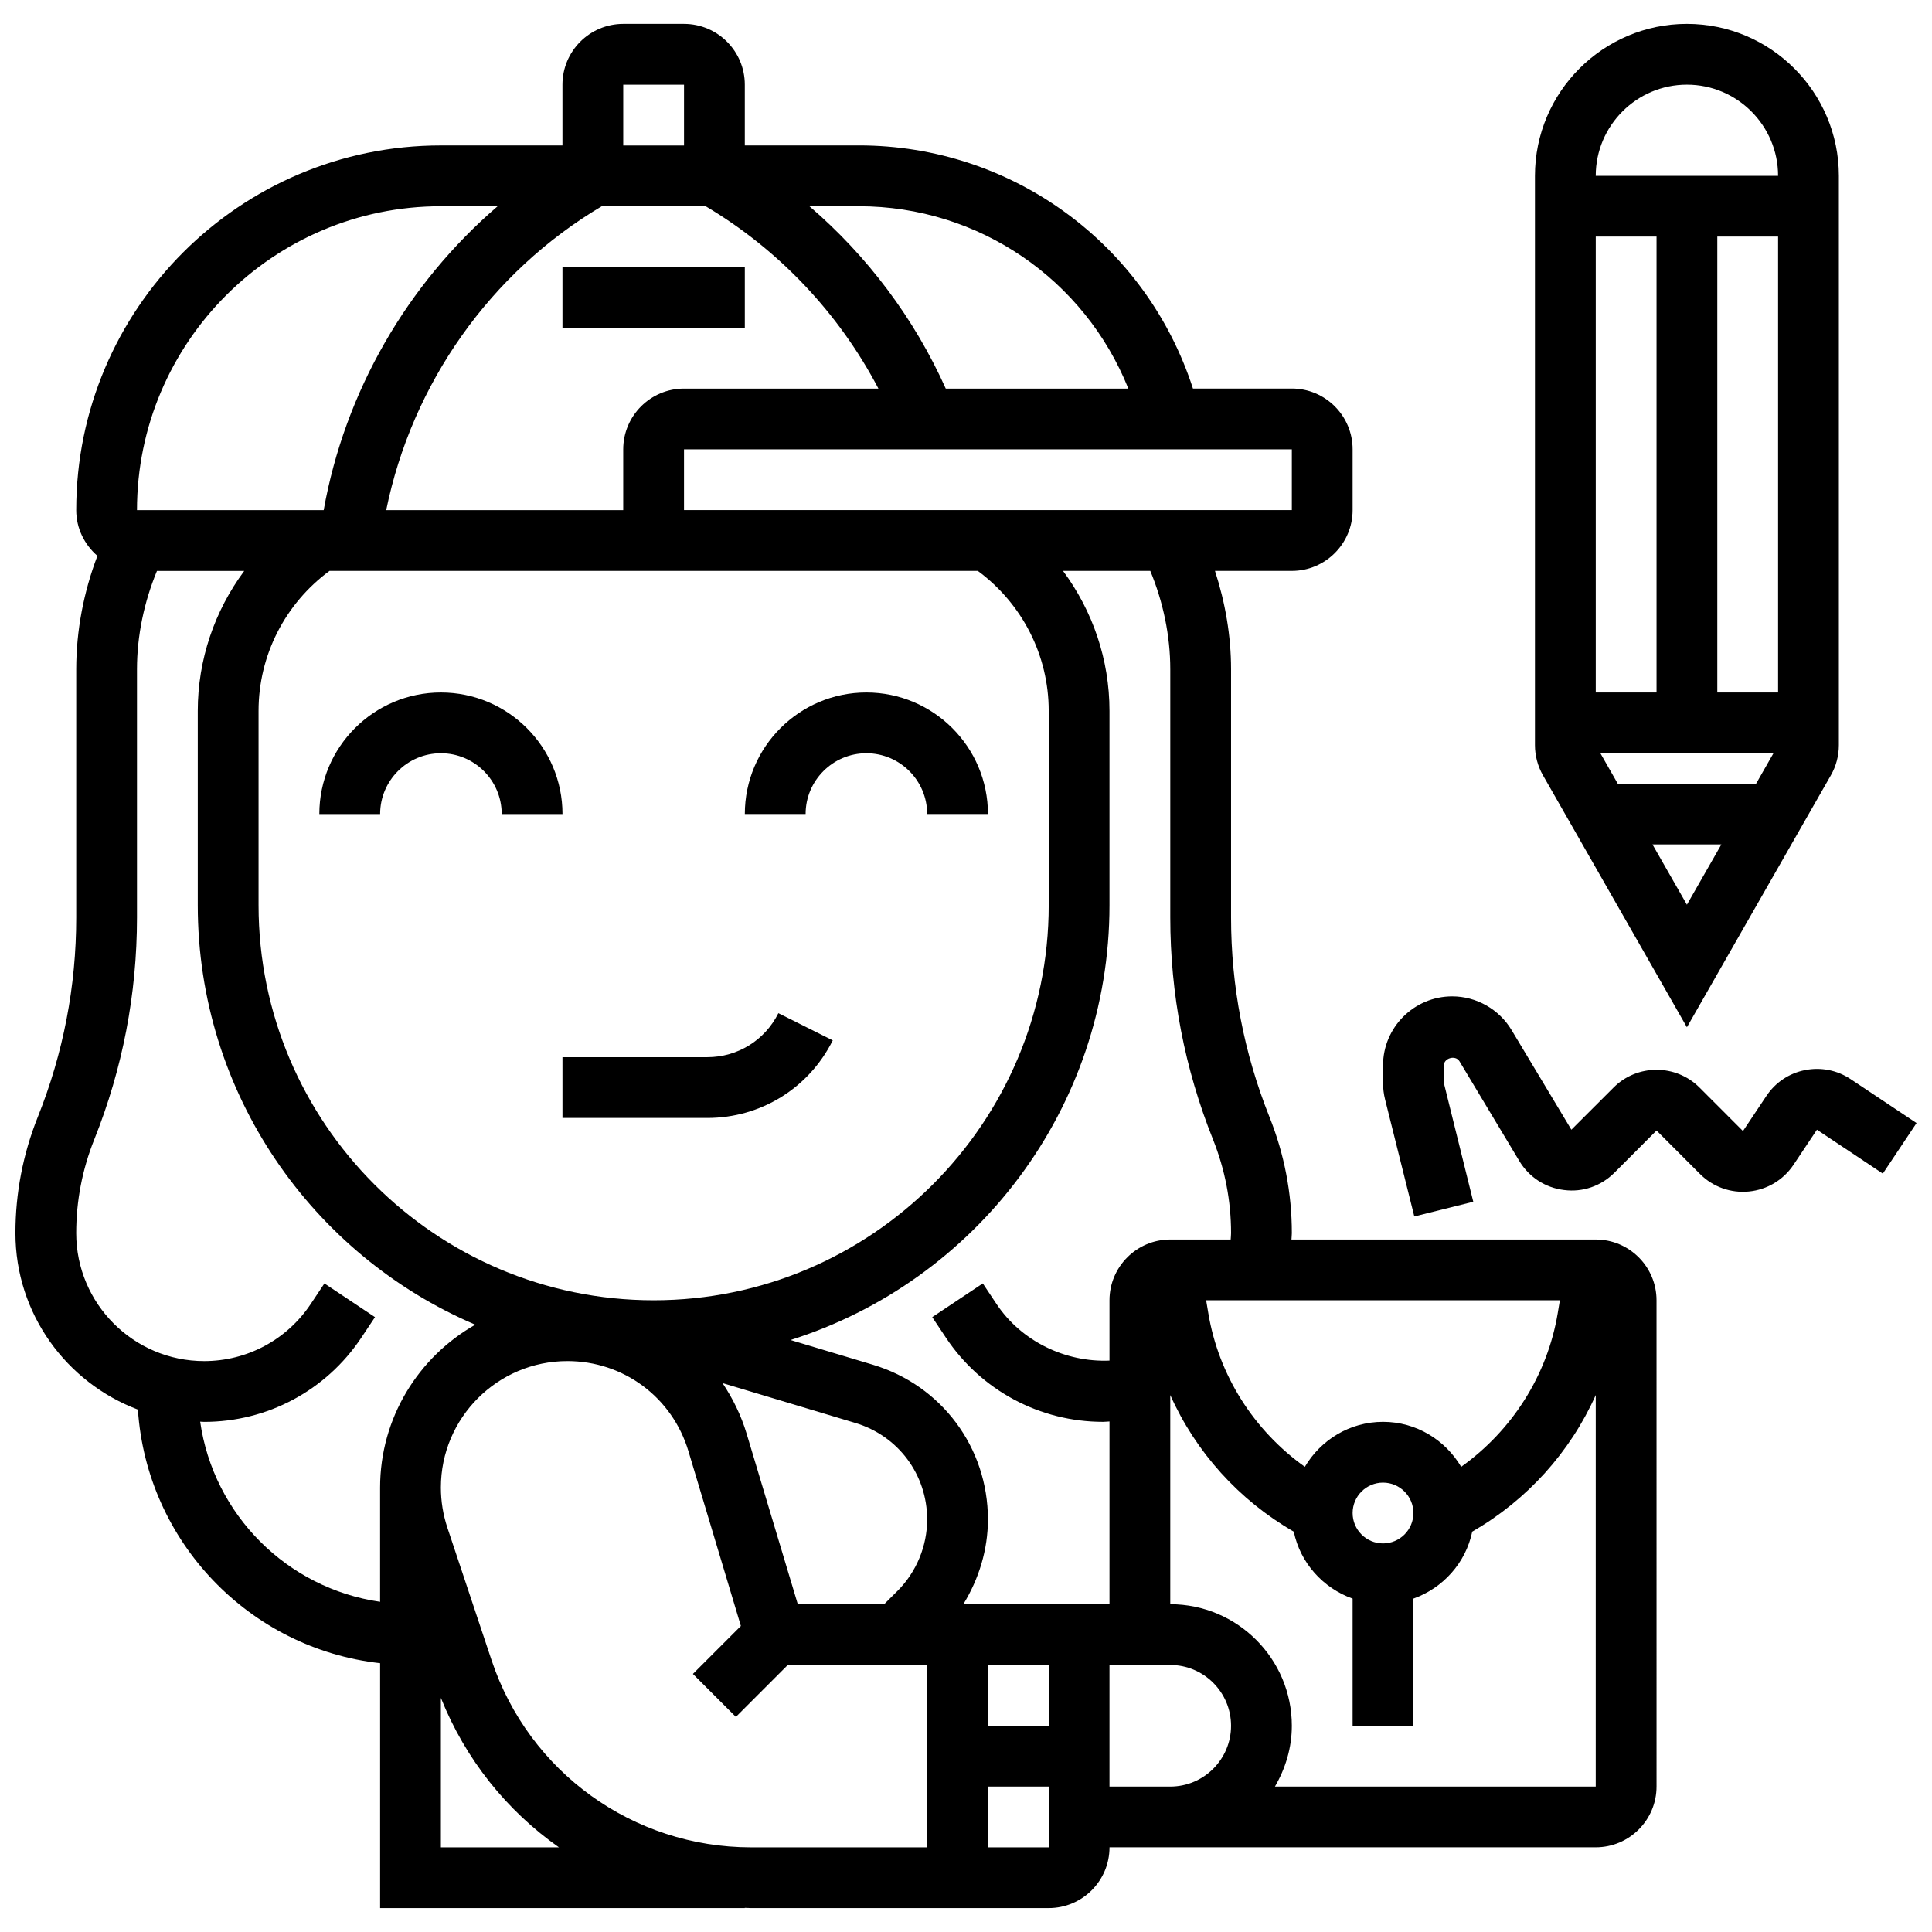 <?xml version="1.0" encoding="UTF-8"?>
<!-- Uploaded to: ICON Repo, www.svgrepo.com, Generator: ICON Repo Mixer Tools -->
<svg width="800px" height="800px" version="1.1" viewBox="144 144 512 512" xmlns="http://www.w3.org/2000/svg">
 <defs>
  <clipPath id="b">
   <path d="m148.09 150h435.91v500h-435.91z"/>
  </clipPath>
  <clipPath id="a">
   <path d="m510 408h141.9v59h-141.9z"/>
  </clipPath>
 </defs>
 <path d="m228.63 359.73h16.109c0-8.883 7.223-16.109 16.109-16.109 8.883 0 16.109 7.223 16.109 16.109h16.109c0-17.766-14.449-32.215-32.215-32.215-17.773 0-32.223 14.445-32.223 32.215z"/>
 <path d="m373.6 343.62c8.883 0 16.109 7.223 16.109 16.109h16.109c0-17.766-14.449-32.215-32.215-32.215s-32.215 14.449-32.215 32.215h16.109c-0.004-8.883 7.219-16.109 16.102-16.109z"/>
 <path d="m293.06 214.76h48.324v16.109h-48.324z"/>
 <path d="m591.05 416.23 38.145-66.758c1.395-2.434 2.125-5.203 2.125-7.996v-150.88c0-22.203-18.066-40.27-40.27-40.27-22.203 0-40.27 18.066-40.27 40.27v150.88c0 2.793 0.734 5.559 2.125 7.988zm8.055-88.719v-120.81h16.109v120.81zm-16.105 0h-16.109v-120.81h16.109zm30.988 16.105-4.598 8.055h-36.676l-4.598-8.055zm-32.07 24.16h18.266l-9.133 15.98zm9.133-201.34c13.32 0 24.16 10.84 24.16 24.16h-48.324c0.004-13.32 10.844-24.16 24.164-24.16z"/>
 <g clip-path="url(#b)">
  <path d="m566.89 472.48h-80.637c0.02-0.566 0.098-1.129 0.098-1.699 0-10.582-1.996-20.949-5.926-30.773-6.758-16.898-10.18-34.68-10.18-52.875v-65.777c0-8.836-1.531-17.652-4.262-26.062h20.367c8.883 0 16.109-7.223 16.109-16.109v-16.109c0-8.883-7.223-16.109-16.109-16.109h-26.207c-12.355-38.223-47.863-64.43-88.527-64.43l-30.234 0.004v-16.105c0-8.883-7.223-16.109-16.109-16.109h-16.109c-8.883 0-16.109 7.223-16.109 16.109v16.109h-32.215c-53.289-0.004-96.641 43.352-96.641 96.645 0 4.856 2.207 9.164 5.613 12.121-3.641 9.574-5.613 19.812-5.613 30.047v65.777c0 18.195-3.422 35.977-10.18 52.867-3.934 9.832-5.93 20.195-5.93 30.781 0 21.398 13.531 39.641 32.457 46.777 2.32 35.043 29.582 63.352 64.188 67.203v64.902h96.645v-0.062c0.559 0.008 1.113 0.062 1.68 0.062h78.863c8.883 0 16.109-7.223 16.109-16.109h128.86c8.883 0 16.109-7.223 16.109-16.109l-0.004-128.86c0-8.883-7.227-16.105-16.109-16.105zm-35.664 60.242c-4.211-7.106-11.879-11.922-20.711-11.922-8.836 0-16.504 4.816-20.715 11.918-13.465-9.586-22.84-24.195-25.586-40.711l-0.574-3.422h93.746l-0.57 3.422c-2.754 16.512-12.129 31.121-25.59 40.715zm-20.711 20.297c-4.438 0-8.055-3.609-8.055-8.055s3.617-8.055 8.055-8.055 8.055 3.609 8.055 8.055c-0.004 4.445-3.617 8.055-8.055 8.055zm-24.164-273.83h-161.08v-16.109h161.08zm-64.43 53.195v51.504c0 57.73-46.969 104.7-104.7 104.7-57.73 0-104.7-46.969-104.7-104.7v-51.504c0-14.73 7.023-28.391 18.801-37.09h171.81c11.766 8.699 18.789 22.359 18.789 37.09zm0 268.96h-16.109v-16.109h16.109zm-40.035-35.773-3.57 3.559h-22.891l-13.555-45.176c-1.465-4.891-3.68-9.359-6.394-13.418l35.188 10.559c11.391 3.41 19.043 13.695 19.043 25.582 0 7.031-2.852 13.918-7.82 18.895zm61.137-318.59h-48.387c-8.344-18.59-20.73-35.113-36.129-48.324h13.113c31.832 0 59.828 19.434 71.402 48.324zm-112.01-48.324c19.434 11.531 35.324 28.375 45.777 48.324h-51.52c-8.883 0-16.109 7.223-16.109 16.109v16.109h-62.812c6.828-33.496 27.586-63.023 57.125-80.539zm-21.848-32.215h16.109v16.109h-16.109zm-48.324 32.215h15.035c-23.977 20.609-40.48 49.145-46.094 80.539h-49.48c0-44.41 36.129-80.539 80.539-80.539zm-63.793 322.1c0.352 0.008 0.699 0.055 1.062 0.055 16.77 0 32.32-8.328 41.621-22.277l3.648-5.477-13.402-8.934-3.648 5.477c-6.305 9.461-16.855 15.105-28.219 15.105-18.703 0-33.914-15.215-33.914-33.914 0-8.527 1.609-16.871 4.777-24.797 7.519-18.801 11.328-38.598 11.328-58.852v-65.777c0-8.922 1.887-17.812 5.293-26.062h23.129c-7.852 10.586-12.312 23.504-12.312 37.09v51.504c0 49.852 30.355 92.73 73.547 111.16-15.035 8.535-25.227 24.676-25.227 43.168v30.266c-24.652-3.551-44.156-23.074-47.684-47.734zm63.793 112.81v-39.609c6.508 16.301 17.492 29.922 31.289 39.609zm13.441-49.566-11.727-35.172c-1.133-3.422-1.715-6.996-1.715-10.621 0-18.477 15.035-33.504 33.512-33.504 14.906 0 27.809 9.594 32.094 23.879l13.895 46.316-12.711 12.711 11.387 11.387 13.75-13.754h36.938v48.324h-46.648c-31.25 0-58.891-19.926-68.773-49.566zm131.53 49.566v-16.109h16.109v16.109zm-6.516-64.434c4.141-6.723 6.516-14.496 6.516-22.453 0-19.055-12.266-35.543-30.516-41.02l-21.801-6.539c48.941-15.438 84.531-61.242 84.531-115.23v-51.504c0-13.594-4.461-26.504-12.312-37.09h23.129c3.41 8.25 5.293 17.141 5.293 26.062v65.777c0 20.254 3.809 40.051 11.332 58.848 3.164 7.926 4.777 16.27 4.777 24.801 0 0.57-0.074 1.137-0.098 1.699h-16.012c-8.883 0-16.109 7.223-16.109 16.109v15.98c-11.613 0.492-23.316-5.074-29.922-14.973l-3.648-5.477-13.402 8.934 3.648 5.477c9.305 13.945 24.867 22.27 41.625 22.27 0.57 0 1.129-0.082 1.699-0.098v48.422zm38.73 48.324v-32.215h16.109c8.883 0 16.109 7.223 16.109 16.109 0 8.883-7.223 16.109-16.109 16.109zm43.848 0c2.769-4.762 4.477-10.211 4.477-16.109 0-17.766-14.449-32.215-32.215-32.215v-55.426c6.75 15.117 18.195 27.824 32.73 36.195 1.723 8.289 7.746 14.949 15.594 17.75v33.695h16.109v-33.699c7.844-2.793 13.867-9.457 15.594-17.75 14.527-8.359 25.973-21.078 32.73-36.195l-0.004 103.75z"/>
 </g>
 <g clip-path="url(#a)">
  <path d="m634.44 429.98c-3.582-2.391-7.883-3.223-12.098-2.391-4.219 0.836-7.859 3.277-10.238 6.863l-6.195 9.285-11.52-11.527c-6.273-6.273-16.504-6.273-22.777 0l-11.18 11.172-15.859-26.426c-3.289-5.492-9.316-8.91-15.719-8.91-10.113 0-18.336 8.223-18.336 18.34v4.551c0 1.496 0.184 2.996 0.547 4.445l7.746 30.992 15.625-3.898-7.812-31.531v-4.551c0-2.023 3.117-2.859 4.148-1.152l15.859 26.426c2.57 4.285 6.887 7.094 11.848 7.699 4.984 0.645 9.832-1.062 13.363-4.59l11.16-11.18 11.516 11.523c3.414 3.422 8.152 5.121 12.965 4.641 4.824-0.477 9.133-3.059 11.832-7.094l6.195-9.285 17.461 11.637 8.934-13.402z"/>
 </g>
 <path d="m293.06 440.27h38.367c14.176 0 26.926-7.883 33.262-20.562l-14.41-7.207c-3.586 7.191-10.812 11.66-18.848 11.66h-38.371z"/>
</svg>